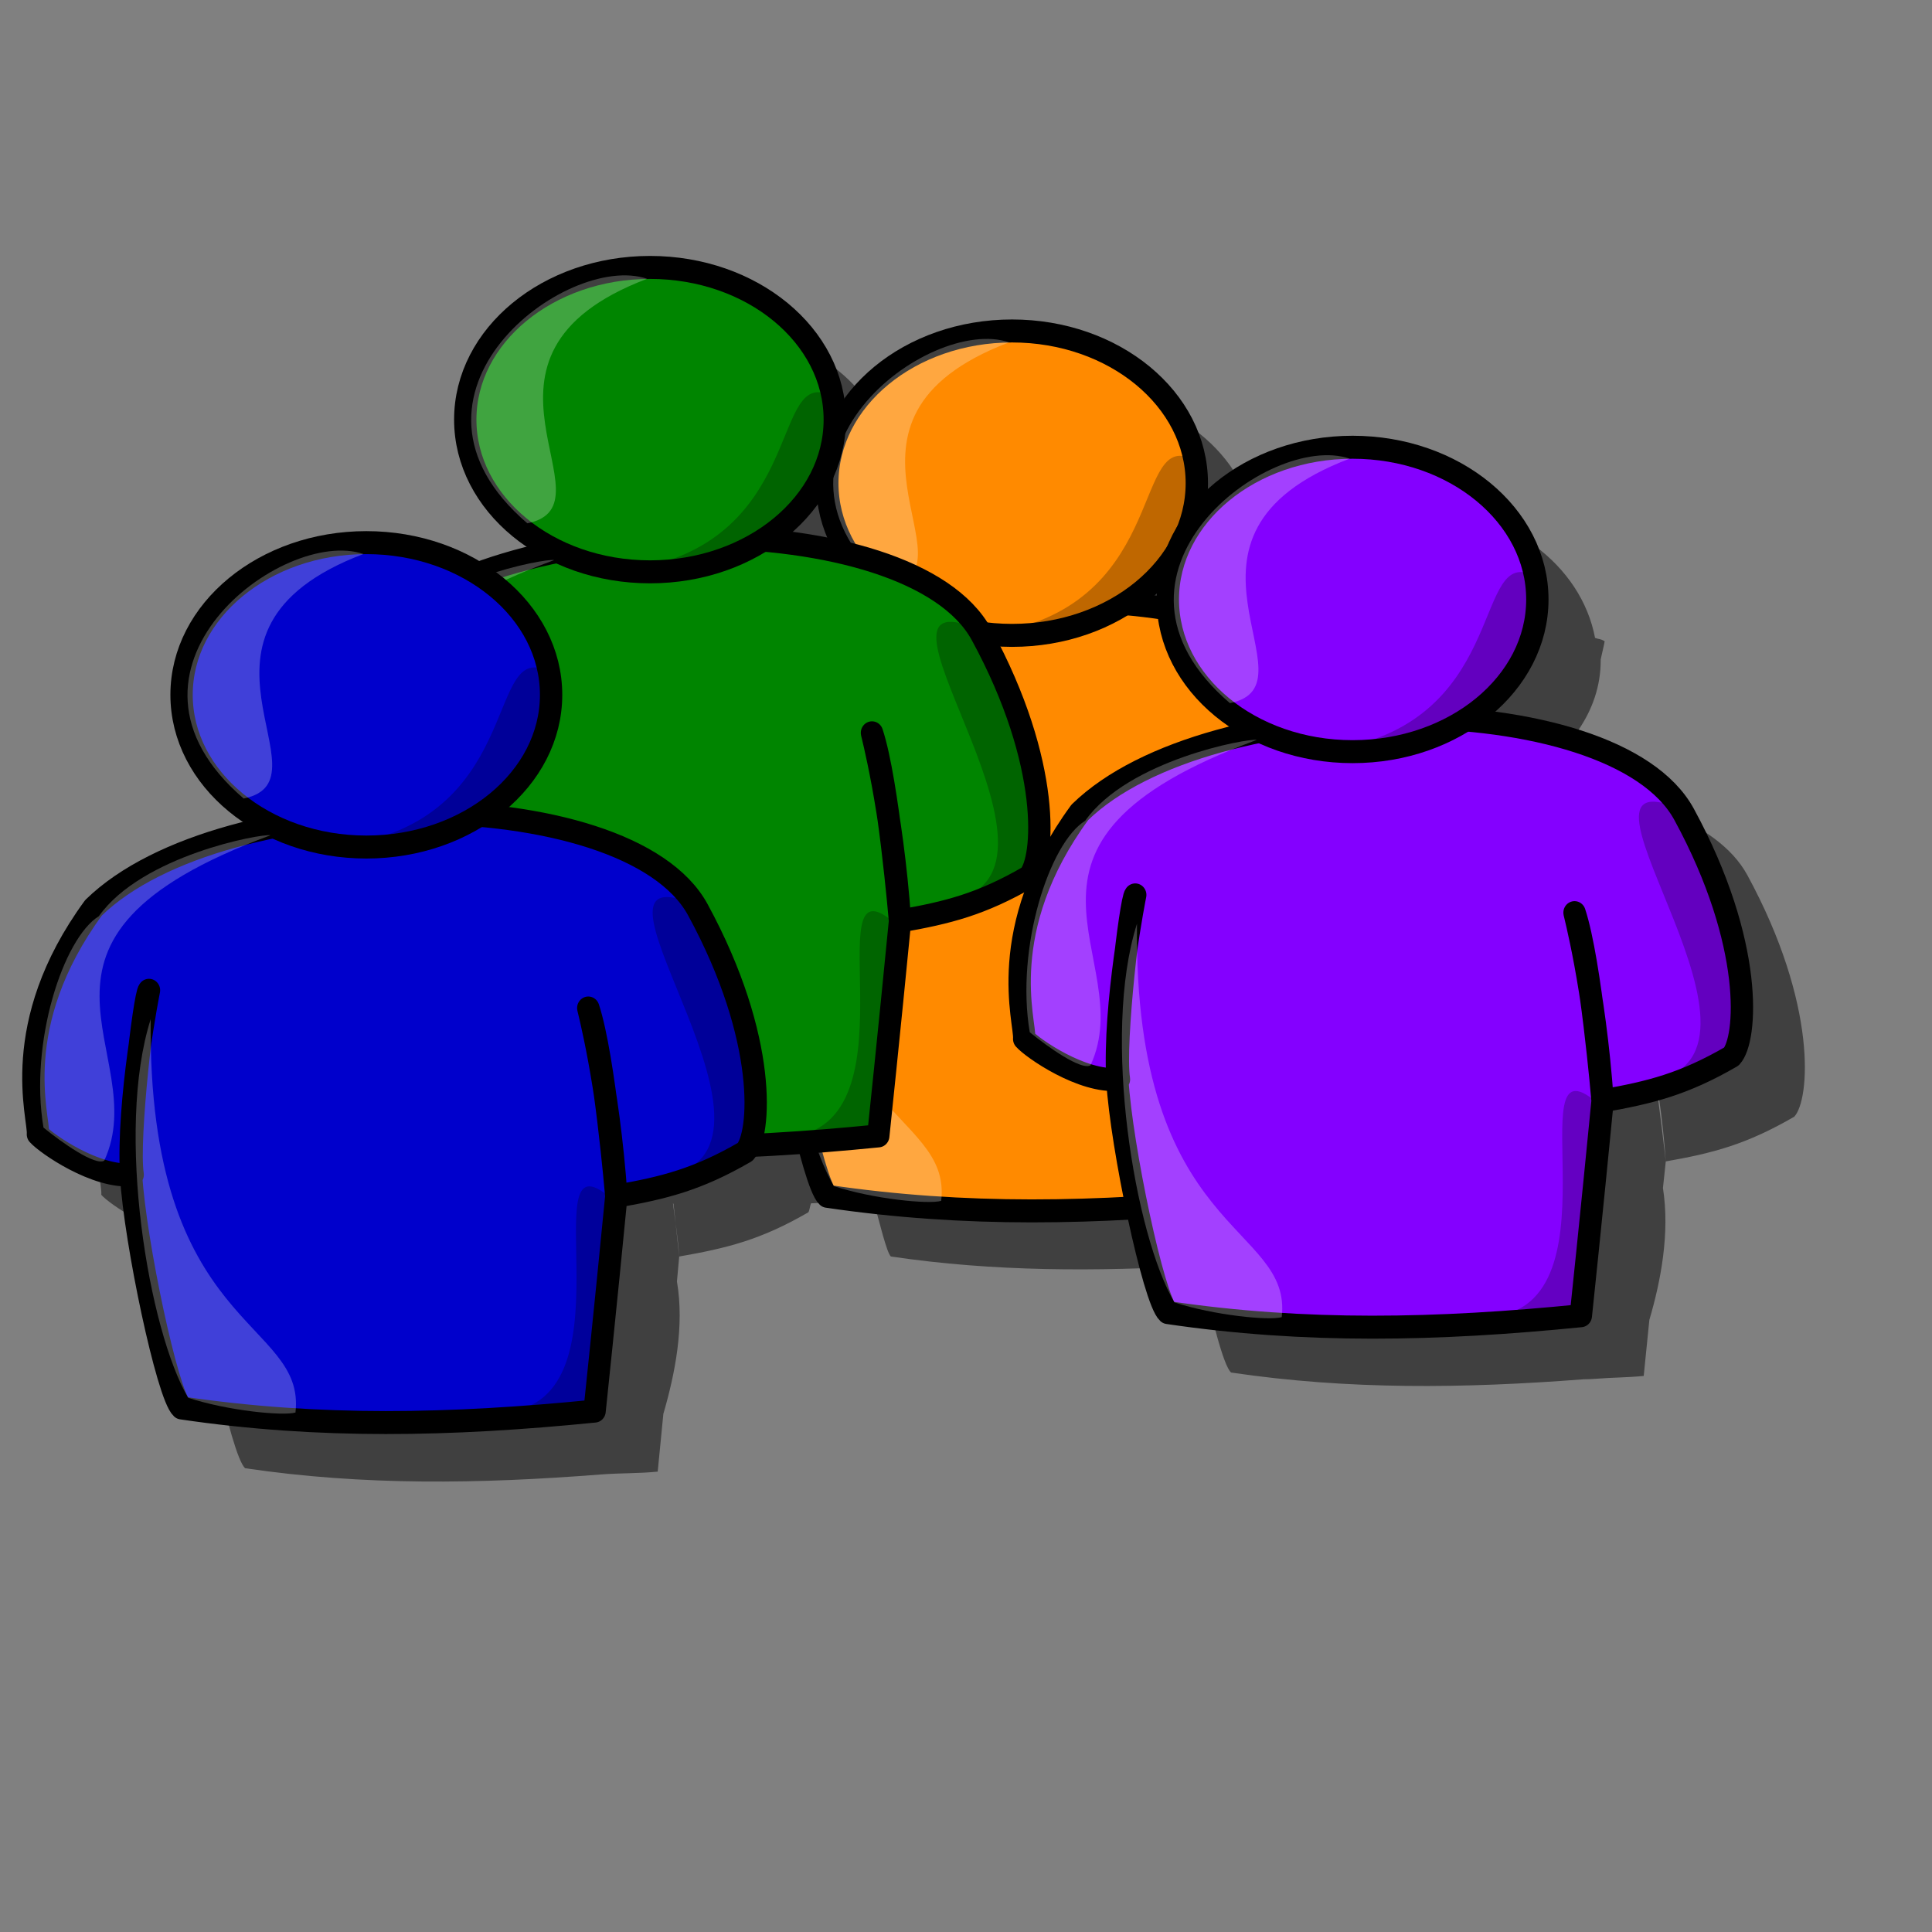 <?xml version="1.0" encoding="UTF-8" standalone="no"?>
<svg xmlns="http://www.w3.org/2000/svg" width="80pt" height="80pt">
  <rect width="100%" height="100%" fill="#808080" stroke="none"/>
  <path fill-opacity=".5" fill-rule="evenodd" d="M39.375 18.125c-5.628 0-10.187 3.772-10.188 8.406 0 3.182 2.235 5.857 5.406 7.281-1.708.332-3.293.784-4.781 1.344-1.716-1.081-3.768-1.844-6.094-1.844-5.628 0-10.188 3.772-10.188 8.406 0 3.189 2.224 5.891 5.406 7.312-4.207.818-8.028 2.242-10.281 4.438-4.744 6.478-2.976 11.578-3.062 12.5.426.492 3.136 2.379 5.156 2.219-.053-1.083.131-2.228.219-3.406.068-1.111.032-1.68.156-2.812.286-2.216.594-3.938.594-3.938-.115.095-.377 1.968-.594 3.938-.113.878-.084 1.84-.156 2.812-.079 1.282-.245 2.821-.156 3.406-.02.002-.043-.002-.062 0 .001.02-.001.043 0 .062.22 3.67 2.006 12.103 2.781 12.812 6.568.97 12.936.87 19.656.344 1.053-.082 2.049-.049 3.125-.156 0 0 .238-2.47.312-3.188.644-2.21 1.171-4.85.75-7.312.068-.693.056-.661.125-1.375-.084-1.212-.219-1.894-.344-2.938.011 0.0.02.031.031.031.141 1.335.312 2.906.312 2.906 2.629-.461 4.496-.913 7.125-2.438.073-.078.092-.362.156-.5 1.135-.05 2.283-.103 3.438-.188.34 1.239.739 2.915.969 3.125 5.723.845 11.319.831 17.094.5.605 2.931 1.268 5.522 1.688 5.906 6.492.959 12.803.883 19.438.375.286-.001.427-.016.719-.031.89-.073 1.718-.066 2.625-.156 0 0 .241-2.412.312-3.094.64-2.175 1.137-4.8.75-7.281.073-.741.082-.703.156-1.469-.174-2.503-.5-4.355-.781-6.062-.236-1.618-.467-3.395-.781-4.344-.023-.055.36 1.792.781 4.344.44 3.016.781 6.062.781 6.062 2.629-.461 4.465-.944 7.094-2.469.861-.922 1.305-6.182-2.594-13.344C94.807 45.259 89.751 43.604 84 43.156c2.572-1.525 4.375-3.88 4.375-6.688 0-.021 0-.042 0-.062.068-.336.185-.777.219-1-.209-.141-.356-.116-.531-.188-.759-4.019-4.814-7.156-9.906-7.156-4.221 0-7.826 2.112-9.375 5.125.48-.973.781-2.042.781-3.156 0-.021 0-.042 0-.062.066-.33.185-.78.219-1-.214-.145-.353-.116-.531-.188-.765-4.013-4.788-7.125-9.875-7.125-5.628 0-10.188 3.74-10.188 8.375 0 1.51.589 2.869 1.438 4.094-1.664-.443-3.475-.724-5.406-.875 2.213-1.31 3.701-3.269 4.094-5.594.147-.471.172-.746.25-1.125 0-.01 0-.021 0-.031.07-.344.184-.804.219-1.031-.214-.145-.353-.116-.531-.188-.76-4.017-4.784-7.156-9.875-7.156zM68.75 33.312c-.48.973-.781 2.042-.781 3.156 0 .212.137.385.156.594-.942-.157-1.905-.265-2.906-.344 1.501-.894 2.8-1.983 3.531-3.406z"/>
  <g fill-rule="evenodd" transform="translate(0 -2.5)">
    <path fill="#ff8a00" stroke="#000" stroke-linejoin="round" stroke-width="2.242" d="M18.815 66.311c.157-1.63-3.046-10.64 5.584-22.094 13.016-12.332 53.567-12.474 60.659.19 7.091 12.664 6.319 21.994 4.753 23.624-4.782 2.695-8.153 3.51-12.935 4.324 0 0-1.178-13.555-2.814-18.359-.07-.164 2.025 7.321 2.814 18.363-1.091 10.917-2.182 20.957-2.182 20.957-14.446 1.403-27.638 1.677-41.457-.307-1.41-1.254-4.666-16.16-5.066-22.65-.4-7.493 1.793-18.092 1.793-18.092-.47.376-2.182 14.498-1.636 17.991-3.684.358-8.728-3.07-9.511-3.948z" transform="matrix(.55 0 0 .566 27.396 15.905)"/>
    <path fill="#ff8a00" stroke="#000" stroke-linejoin="round" stroke-width="2.242" d="M70.329 23.447c0 8.196-8.309 14.847-18.547 14.847-10.238 0-18.547-6.652-18.547-14.847 0-8.196 8.309-14.847 18.547-14.847 10.238 0 18.547 6.652 18.547 14.847z" transform="matrix(.55 0 0 .566 27.396 15.905)"/>
    <path fill="#fff" fill-opacity=".25" d="M55.714 21.401c-4.44-1.522-14.899 6.394-6.611 13.499 5.032-1.015-4.638-9.236 6.611-13.499zM50.583 36.931c-.493-.101-7.104 1.116-9.472 4.466-1.973 1.218-3.848 7.003-3.059 11.672.987.812 2.861 2.131 3.355 1.827 2.763-5.988-6.512-12.18 9.176-17.965z"/>
    <path fill="#fff" fill-opacity=".25" d="M43.972 47.08c-1.973 6.191-.099 17.255 2.072 20.908 2.171.71 5.23 1.015 5.92.812.592-5.176-8.19-4.466-7.992-21.72z"/>
    <path fill-opacity=".25" d="M56.306 37.134c8.387-2.334 6.216-11.571 9.966-9.033-.296 1.928-1.48 8.729-9.966 9.033zm15.787 18.676s4.539-.913 4.736-1.827c1.085-3.552-1.875-11.977-3.256-13.398-6.71-2.436 7.302 14.108-1.48 15.225z"/>
    <path fill-opacity=".24" d="M63.115 68.801s4.342.304 4.835-.507c.493-.812 2.763-7.917 1.381-11.368-4.539-3.857 1.677 11.774-6.216 11.875z"/>
    <path fill="#8400ff" stroke="#000" stroke-linejoin="round" stroke-width="2.242" d="M18.815 66.311c.157-1.63-3.046-10.64 5.584-22.094 13.016-12.332 53.567-12.474 60.659.19 7.091 12.664 6.319 21.994 4.753 23.624-4.782 2.695-8.153 3.51-12.935 4.324 0 0-1.178-13.555-2.814-18.359-.07-.164 2.025 7.321 2.814 18.363-1.091 10.917-2.182 20.957-2.182 20.957-14.446 1.403-27.638 1.677-41.457-.307-1.41-1.254-4.666-16.16-5.066-22.65-.4-7.493 1.793-18.092 1.793-18.092-.47.376-2.182 14.498-1.636 17.991-3.684.358-8.728-3.07-9.511-3.948z" transform="matrix(.55 0 0 .566 46.197 22.325)"/>
    <path fill="#8400ff" stroke="#000" stroke-linejoin="round" stroke-width="2.242" d="M70.329 23.447c0 8.196-8.309 14.847-18.547 14.847-10.238 0-18.547-6.652-18.547-14.847 0-8.196 8.309-14.847 18.547-14.847 10.238 0 18.547 6.652 18.547 14.847z" transform="matrix(.55 0 0 .566 46.197 22.325)"/>
    <path fill="#fff" fill-opacity=".25" d="M74.515 27.822c-4.44-1.522-14.899 6.394-6.611 13.499 5.032-1.015-4.638-9.236 6.611-13.499zM69.384 43.351c-.493-.101-7.104 1.116-9.472 4.466-1.973 1.218-3.848 7.003-3.059 11.672.987.812 2.861 2.131 3.355 1.827 2.763-5.988-6.512-12.18 9.176-17.965z"/>
    <path fill="#fff" fill-opacity=".25" d="M62.773 53.5c-1.973 6.191-.099 17.255 2.072 20.908 2.171.71 5.23 1.015 5.92.812.592-5.176-8.19-4.466-7.992-21.72z"/>
    <path fill-opacity=".25" d="M75.107 43.554c8.387-2.334 6.216-11.571 9.966-9.033-.296 1.928-1.48 8.729-9.966 9.033zm15.787 18.676s4.539-.913 4.736-1.827c1.085-3.552-1.875-11.977-3.256-13.398-6.71-2.436 7.302 14.108-1.48 15.225z"/>
    <path fill-opacity=".24" d="M81.915 75.221s4.342.304 4.835-.507c.493-.812 2.763-7.917 1.381-11.368-4.539-3.857 1.677 11.774-6.216 11.875z"/>
    <path fill="#008500" stroke="#000" stroke-linejoin="round" stroke-width="2.242" d="M18.815 66.311c.157-1.63-3.046-10.64 5.584-22.094 13.016-12.332 53.567-12.474 60.659.19 7.091 12.664 6.319 21.994 4.753 23.624-4.782 2.695-8.153 3.51-12.935 4.324 0 0-1.178-13.555-2.814-18.359-.07-.164 2.025 7.321 2.814 18.363-1.091 10.917-2.182 20.957-2.182 20.957-14.446 1.403-27.638 1.677-41.457-.307-1.41-1.254-4.666-16.16-5.066-22.65-.4-7.493 1.793-18.092 1.793-18.092-.47.376-2.182 14.498-1.636 17.991-3.684.358-8.728-3.07-9.511-3.948z" transform="matrix(.55 0 0 .566 7.408 12.397)"/>
    <path fill="#008500" stroke="#000" stroke-linejoin="round" stroke-width="2.242" d="M70.329 23.447c0 8.196-8.309 14.847-18.547 14.847-10.238 0-18.547-6.652-18.547-14.847 0-8.196 8.309-14.847 18.547-14.847 10.238 0 18.547 6.652 18.547 14.847z" transform="matrix(.55 0 0 .566 7.408 12.397)"/>
    <path fill="#fff" fill-opacity=".25" d="M35.726 17.893c-4.44-1.522-14.899 6.394-6.611 13.499 5.032-1.015-4.638-9.236 6.611-13.499zM30.595 33.422c-.493-.101-7.104 1.116-9.472 4.466-1.973 1.218-3.848 7.003-3.059 11.672.987.812 2.861 2.131 3.355 1.827 2.763-5.988-6.512-12.18 9.176-17.965z"/>
    <path fill="#fff" fill-opacity=".25" d="M23.984 43.572c-1.973 6.191-.099 17.255 2.072 20.908 2.171.71 5.23 1.015 5.92.812.592-5.176-8.19-4.466-7.992-21.72z"/>
    <path fill-opacity=".25" d="M36.318 33.625c8.387-2.334 6.216-11.571 9.966-9.033-.296 1.928-1.48 8.729-9.966 9.033zm15.787 18.676s4.539-.913 4.736-1.827c1.085-3.552-1.875-11.977-3.256-13.398-6.71-2.436 7.302 14.108-1.48 15.225z"/>
    <path fill-opacity=".24" d="M43.126 65.293s4.342.304 4.835-.507c.493-.812 2.763-7.917 1.381-11.368-4.539-3.857 1.677 11.774-6.216 11.875z"/>
    <path fill="#00c" stroke="#000" stroke-linejoin="round" stroke-width="2.242" d="M18.815 66.311c.157-1.63-3.046-10.64 5.584-22.094 13.016-12.332 53.567-12.474 60.659.19 7.091 12.664 6.319 21.994 4.753 23.624-4.782 2.695-8.153 3.51-12.935 4.324 0 0-1.178-13.555-2.814-18.359-.07-.164 2.025 7.321 2.814 18.363-1.091 10.917-2.182 20.957-2.182 20.957-14.446 1.403-27.638 1.677-41.457-.307-1.41-1.254-4.666-16.16-5.066-22.65-.4-7.493 1.793-18.092 1.793-18.092-.47.376-2.182 14.498-1.636 17.991-3.684.358-8.728-3.07-9.511-3.948z" transform="matrix(.55 0 0 .566 -8.255 27.591)"/>
    <path fill="#00c" stroke="#000" stroke-linejoin="round" stroke-width="2.242" d="M70.329 23.447c0 8.196-8.309 14.847-18.547 14.847-10.238 0-18.547-6.652-18.547-14.847 0-8.196 8.309-14.847 18.547-14.847 10.238 0 18.547 6.652 18.547 14.847z" transform="matrix(.55 0 0 .566 -8.255 27.591)"/>
    <path fill="#fff" fill-opacity=".25" d="M20.063 33.087c-4.44-1.522-14.899 6.394-6.611 13.499 5.032-1.015-4.638-9.236 6.611-13.499zM14.932 48.616c-.493-.101-7.104 1.116-9.472 4.466-1.973 1.218-3.848 7.003-3.059 11.672.987.812 2.861 2.131 3.355 1.827 2.763-5.988-6.512-12.18 9.176-17.965z"/>
    <path fill="#fff" fill-opacity=".25" d="M8.321 58.766c-1.973 6.191-.099 17.255 2.072 20.908 2.171.71 5.23 1.015 5.92.812.592-5.176-8.19-4.466-7.992-21.72z"/>
    <path fill-opacity=".25" d="M20.655 48.819c8.387-2.334 6.216-11.571 9.966-9.033-.296 1.928-1.48 8.729-9.966 9.033zm15.787 18.676s4.539-.913 4.736-1.827c1.085-3.552-1.875-11.977-3.256-13.398-6.71-2.436 7.302 14.108-1.48 15.225z"/>
    <path fill-opacity=".24" d="M27.464 80.486s4.342.304 4.835-.507c.493-.812 2.763-7.917 1.381-11.368-4.539-3.857 1.677 11.774-6.216 11.875z"/>
  </g>
</svg>